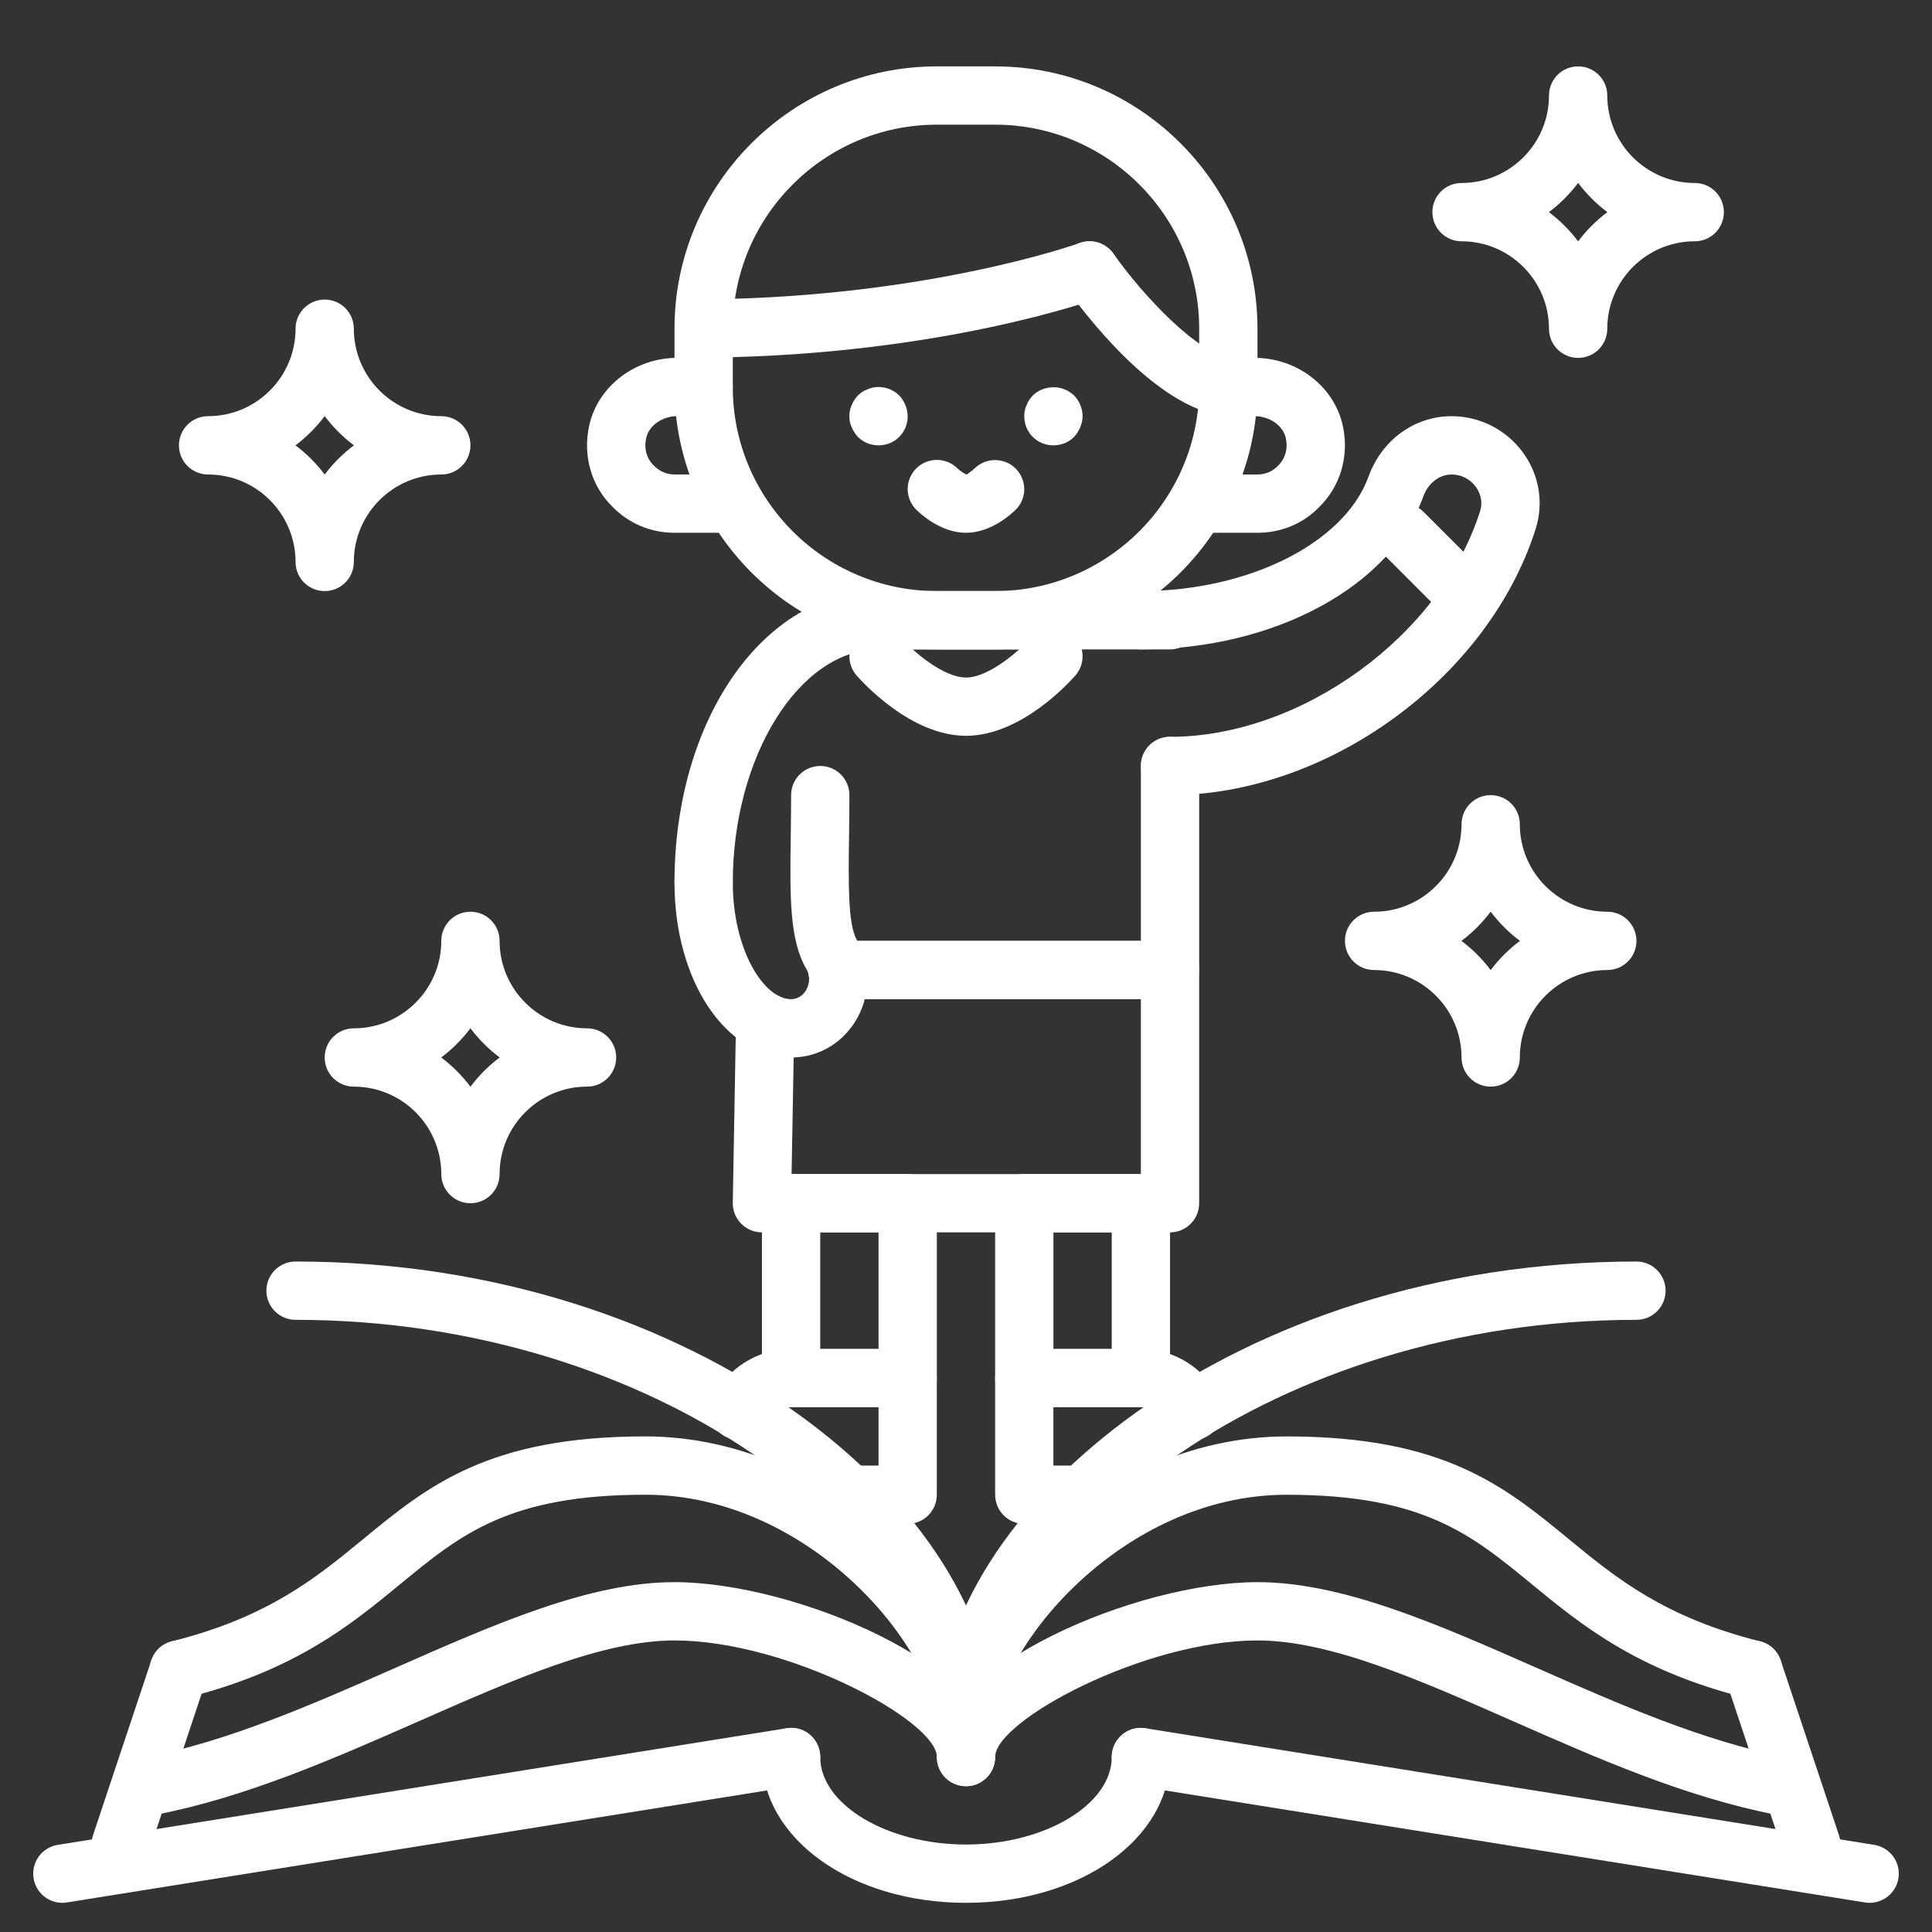 <svg xmlns="http://www.w3.org/2000/svg" xmlns:xlink="http://www.w3.org/1999/xlink" width="1000" zoomAndPan="magnify" viewBox="0 0 750 750" height="1000" preserveAspectRatio="xMidYMid meet" version="1.0"><rect x="0" y="0" width="750" height="750" fill="#333333" stroke="none"/><defs><clipPath id="2f06a85fcc"><path d="M 556 25.77 L 670 25.77 L 670 139 L 556 139 Z M 556 25.77 " clip-rule="nonzero"/></clipPath><clipPath id="02533ba147"><path d="M 12.887 670 L 319 670 L 319 739 L 12.887 739 Z M 12.887 670 " clip-rule="nonzero"/></clipPath><clipPath id="f17bc151f9"><path d="M 431 670 L 737.387 670 L 737.387 739 L 431 739 Z M 431 670 " clip-rule="nonzero"/></clipPath><clipPath id="bc940b46cc"><path d="M 261 25.77 L 489 25.77 L 489 253 L 261 253 Z M 261 25.77 " clip-rule="nonzero"/></clipPath></defs><g clip-path="url(#2f06a85fcc)"><path fill="#ffffff" d="M 612.629 138.93 C 606.371 138.93 601.312 133.871 601.312 127.613 C 601.312 108.898 586.082 93.668 567.367 93.668 C 561.109 93.668 556.051 88.609 556.051 82.352 C 556.051 76.094 561.109 71.035 567.367 71.035 C 586.082 71.035 601.312 55.805 601.312 37.086 C 601.312 30.828 606.371 25.77 612.629 25.77 C 618.887 25.77 623.945 30.828 623.945 37.086 C 623.945 55.805 639.176 71.035 657.895 71.035 C 664.148 71.035 669.207 76.094 669.207 82.352 C 669.207 88.609 664.148 93.668 657.895 93.668 C 639.176 93.668 623.945 108.898 623.945 127.613 C 623.945 133.871 618.887 138.93 612.629 138.93 Z M 601.277 82.352 C 605.578 85.574 609.402 89.398 612.629 93.699 C 615.855 89.398 619.68 85.574 623.98 82.352 C 619.68 79.125 615.855 75.301 612.629 71 C 609.402 75.301 605.578 79.125 601.277 82.352 Z M 601.277 82.352 " fill-opacity="1" fill-rule="nonzero"/></g><path fill="#ffffff" d="M 578.68 421.828 C 572.422 421.828 567.367 416.77 567.367 410.512 C 567.367 391.797 552.133 376.562 533.418 376.562 C 527.16 376.562 522.102 371.508 522.102 365.25 C 522.102 358.992 527.16 353.934 533.418 353.934 C 552.133 353.934 567.367 338.699 567.367 319.984 C 567.367 313.727 572.422 308.668 578.68 308.668 C 584.938 308.668 589.996 313.727 589.996 319.984 C 589.996 338.699 605.227 353.934 623.945 353.934 C 630.203 353.934 635.262 358.992 635.262 365.25 C 635.262 371.508 630.203 376.562 623.945 376.562 C 605.227 376.562 589.996 391.797 589.996 410.512 C 589.996 416.77 584.938 421.828 578.68 421.828 Z M 567.332 365.25 C 571.633 368.473 575.457 372.297 578.68 376.598 C 581.906 372.297 585.73 368.473 590.031 365.25 C 585.73 362.023 581.906 358.199 578.68 353.898 C 575.457 358.199 571.633 362.023 567.332 365.25 Z M 567.332 365.25 " fill-opacity="1" fill-rule="nonzero"/><path fill="#ffffff" d="M 126.043 229.457 C 119.785 229.457 114.73 224.398 114.73 218.141 C 114.73 199.426 99.496 184.195 80.781 184.195 C 74.523 184.195 69.465 179.137 69.465 172.879 C 69.465 166.621 74.523 161.562 80.781 161.562 C 99.496 161.562 114.73 146.332 114.73 127.613 C 114.73 121.355 119.785 116.297 126.043 116.297 C 132.301 116.297 137.359 121.355 137.359 127.613 C 137.359 146.332 152.59 161.562 171.309 161.562 C 177.566 161.562 182.625 166.621 182.625 172.879 C 182.625 179.137 177.566 184.195 171.309 184.195 C 152.59 184.195 137.359 199.426 137.359 218.141 C 137.359 224.398 132.301 229.457 126.043 229.457 Z M 114.695 172.879 C 118.996 176.102 122.82 179.926 126.043 184.227 C 129.27 179.926 133.094 176.102 137.395 172.879 C 133.094 169.652 129.27 165.828 126.043 161.527 C 122.82 165.828 118.996 169.652 114.695 172.879 Z M 114.695 172.879 " fill-opacity="1" fill-rule="nonzero"/><path fill="#ffffff" d="M 182.625 467.09 C 176.367 467.09 171.309 462.035 171.309 455.777 C 171.309 437.059 156.078 421.828 137.359 421.828 C 131.102 421.828 126.043 416.77 126.043 410.512 C 126.043 404.254 131.102 399.195 137.359 399.195 C 156.078 399.195 171.309 383.965 171.309 365.25 C 171.309 358.992 176.367 353.934 182.625 353.934 C 188.883 353.934 193.941 358.992 193.941 365.25 C 193.941 383.965 209.172 399.195 227.887 399.195 C 234.145 399.195 239.203 404.254 239.203 410.512 C 239.203 416.77 234.145 421.828 227.887 421.828 C 209.172 421.828 193.941 437.059 193.941 455.777 C 193.941 462.035 188.883 467.09 182.625 467.09 Z M 171.273 410.512 C 175.574 413.738 179.398 417.562 182.625 421.863 C 185.848 417.562 189.676 413.738 193.973 410.512 C 189.676 407.285 185.848 403.461 182.625 399.16 C 179.398 403.461 175.574 407.285 171.273 410.512 Z M 171.273 410.512 " fill-opacity="1" fill-rule="nonzero"/><path fill="#ffffff" d="M 374.996 738.672 C 330.578 738.672 295.785 713.824 295.785 682.094 C 295.785 675.836 300.84 670.777 307.098 670.777 C 313.355 670.777 318.414 675.836 318.414 682.094 C 318.414 700.492 344.328 716.043 374.996 716.043 C 405.66 716.043 431.574 700.492 431.574 682.094 C 431.574 675.836 436.633 670.777 442.891 670.777 C 449.148 670.777 454.207 675.836 454.207 682.094 C 454.207 713.824 419.41 738.672 374.996 738.672 Z M 374.996 738.672 " fill-opacity="1" fill-rule="nonzero"/><g clip-path="url(#02533ba147)"><path fill="#ffffff" d="M 24.191 738.672 C 18.723 738.672 13.914 734.703 13.031 729.145 C 12.047 722.969 16.246 717.16 22.414 716.176 L 305.312 670.914 C 311.59 669.863 317.293 674.141 318.281 680.293 C 319.266 686.473 315.066 692.277 308.898 693.262 L 25.988 738.527 C 25.379 738.629 24.777 738.672 24.191 738.672 Z M 24.191 738.672 " fill-opacity="1" fill-rule="nonzero"/></g><path fill="#ffffff" d="M 46.832 727.359 C 45.656 727.359 44.445 727.164 43.258 726.77 C 37.34 724.801 34.125 718.395 36.105 712.453 L 58.738 644.559 C 60.719 638.641 67.066 635.414 73.051 637.406 C 78.969 639.375 82.184 645.781 80.203 651.723 L 57.57 719.617 C 55.988 724.359 51.586 727.359 46.844 727.359 Z M 46.832 727.359 " fill-opacity="1" fill-rule="nonzero"/><path fill="#ffffff" d="M 374.996 682.094 C 368.738 682.094 363.68 677.035 363.68 670.777 C 363.68 640.586 314.762 580.25 250.52 580.25 C 197.574 580.25 178.934 595.574 155.352 614.98 C 136.23 630.707 114.547 648.543 72.203 659.113 C 66.137 660.629 60.004 656.949 58.488 650.875 C 56.961 644.82 60.648 638.676 66.727 637.16 C 104.102 627.812 122.852 612.398 140.98 597.484 C 165.91 576.98 189.469 557.609 250.531 557.609 C 325.488 557.609 386.32 626.082 386.32 670.766 C 386.32 677.023 381.266 682.082 375.008 682.082 Z M 374.996 682.094 " fill-opacity="1" fill-rule="nonzero"/><path fill="#ffffff" d="M 58.137 704.727 C 52.82 704.727 48.078 700.957 47.035 695.539 C 45.859 689.402 49.879 683.473 56.023 682.285 C 88.691 676.008 121.734 661.441 153.688 647.367 C 192.414 630.301 228.973 614.188 261.848 614.188 C 308.672 614.188 386.32 647.07 386.32 682.082 C 386.32 688.34 381.266 693.398 375.008 693.398 C 368.75 693.398 363.691 688.34 363.691 682.082 C 363.691 667.871 305.57 636.82 261.848 636.82 C 233.75 636.82 199.305 652.004 162.82 668.074 C 129.711 682.66 95.48 697.742 60.289 704.523 C 59.574 704.656 58.852 704.727 58.148 704.727 Z M 58.137 704.727 " fill-opacity="1" fill-rule="nonzero"/><path fill="#ffffff" d="M 691.852 704.727 C 691.148 704.727 690.426 704.656 689.715 704.523 C 654.531 697.742 620.289 682.66 587.18 668.074 C 550.695 652.004 516.25 636.82 488.152 636.82 C 444.43 636.82 386.312 667.871 386.312 682.082 C 386.312 688.34 381.254 693.398 374.996 693.398 C 368.738 693.398 363.68 688.34 363.68 682.082 C 363.68 647.07 441.328 614.188 488.152 614.188 C 521.016 614.188 557.59 630.301 596.312 647.367 C 628.27 661.441 661.309 676.008 693.98 682.285 C 700.125 683.465 704.129 689.402 702.965 695.539 C 701.91 700.957 697.172 704.727 691.863 704.727 Z M 691.852 704.727 " fill-opacity="1" fill-rule="nonzero"/><g clip-path="url(#f17bc151f9)"><path fill="#ffffff" d="M 725.801 738.672 C 725.199 738.672 724.609 738.629 724 738.527 L 441.102 693.262 C 434.934 692.277 430.738 686.473 431.723 680.293 C 432.707 674.129 438.512 669.883 444.691 670.914 L 727.586 716.176 C 733.754 717.16 737.953 722.969 736.969 729.145 C 736.086 734.703 731.266 738.672 725.812 738.672 Z M 725.801 738.672 " fill-opacity="1" fill-rule="nonzero"/></g><path fill="#ffffff" d="M 703.156 727.359 C 698.414 727.359 694 724.359 692.43 719.617 L 669.797 651.723 C 667.816 645.793 671.02 639.375 676.949 637.406 C 682.914 635.414 689.281 638.629 691.262 644.559 L 713.895 712.453 C 715.875 718.383 712.672 724.801 706.742 726.77 C 705.555 727.164 704.344 727.359 703.168 727.359 Z M 703.156 727.359 " fill-opacity="1" fill-rule="nonzero"/><path fill="#ffffff" d="M 374.996 682.094 C 368.738 682.094 363.68 677.035 363.68 670.777 C 363.68 626.09 424.512 557.617 499.469 557.617 C 560.531 557.617 584.09 576.992 609.02 597.496 C 627.148 612.398 645.898 627.824 683.273 637.168 C 689.34 638.688 693.027 644.832 691.512 650.883 C 689.996 656.949 683.816 660.617 677.797 659.121 C 635.465 648.543 613.781 630.707 594.648 614.992 C 571.066 595.582 552.43 580.262 499.48 580.262 C 435.242 580.262 386.32 640.598 386.32 670.789 C 386.32 677.047 381.266 682.105 375.008 682.105 Z M 374.996 682.094 " fill-opacity="1" fill-rule="nonzero"/><path fill="#ffffff" d="M 374.996 682.094 C 368.738 682.094 363.68 677.035 363.68 670.777 C 363.68 597.508 254.934 512.355 114.73 512.355 C 108.473 512.355 103.414 507.297 103.414 501.039 C 103.414 494.781 108.473 489.723 114.73 489.723 C 270.164 489.723 386.312 585.309 386.312 670.777 C 386.312 677.035 381.254 682.094 374.996 682.094 Z M 374.996 682.094 " fill-opacity="1" fill-rule="nonzero"/><path fill="#ffffff" d="M 374.996 682.094 C 368.738 682.094 363.68 677.035 363.68 670.777 C 363.68 585.309 479.824 489.723 635.262 489.723 C 641.52 489.723 646.578 494.781 646.578 501.039 C 646.578 507.297 641.52 512.355 635.262 512.355 C 495.055 512.355 386.312 597.508 386.312 670.777 C 386.312 677.035 381.254 682.094 374.996 682.094 Z M 374.996 682.094 " fill-opacity="1" fill-rule="nonzero"/><g clip-path="url(#bc940b46cc)"><path fill="#ffffff" d="M 386.312 252.09 L 363.68 252.09 C 307.52 252.09 261.836 206.406 261.836 150.246 L 261.836 127.613 C 261.836 71.453 307.52 25.77 363.68 25.77 L 386.312 25.77 C 442.473 25.77 488.152 71.453 488.152 127.613 L 488.152 150.246 C 488.152 206.406 442.473 252.09 386.312 252.09 Z M 363.68 48.402 C 320.012 48.402 284.469 83.945 284.469 127.613 L 284.469 150.246 C 284.469 193.914 320.012 229.457 363.68 229.457 L 386.312 229.457 C 429.98 229.457 465.523 193.914 465.523 150.246 L 465.523 127.613 C 465.523 83.945 429.98 48.402 386.312 48.402 Z M 363.68 48.402 " fill-opacity="1" fill-rule="nonzero"/></g><path fill="#ffffff" d="M 374.996 206.824 C 365.148 206.824 357.184 199.355 355.68 197.852 C 351.254 193.426 351.254 186.277 355.68 181.852 C 360.09 177.449 367.219 177.426 371.621 181.793 C 372.719 182.848 374.555 184.047 375.336 184.215 C 375.438 184.047 377.281 182.848 378.379 181.785 C 382.859 177.484 390 177.527 394.344 181.965 C 398.703 186.398 398.703 193.473 394.312 197.852 C 392.805 199.355 384.84 206.824 374.996 206.824 Z M 374.996 206.824 " fill-opacity="1" fill-rule="nonzero"/><path fill="#ffffff" d="M 341.047 172.879 C 337.98 172.879 335.152 171.734 333.012 169.598 C 331.996 168.453 331.203 167.219 330.637 165.863 C 329.945 164.504 329.73 163.031 329.73 161.562 C 329.73 160.09 329.957 158.621 330.637 157.262 C 331.203 155.789 331.996 154.66 333.012 153.527 C 333.578 153.074 334.145 152.508 334.699 152.168 C 335.391 151.719 336.059 151.379 336.746 151.152 C 337.426 150.812 338.105 150.586 338.785 150.461 C 342.52 149.68 346.48 150.914 349.082 153.527 C 350.102 154.66 350.891 155.789 351.457 157.262 C 352.023 158.621 352.363 160.09 352.363 161.562 C 352.363 164.617 351.219 167.445 349.082 169.598 C 346.93 171.734 344.102 172.879 341.047 172.879 Z M 341.047 172.879 " fill-opacity="1" fill-rule="nonzero"/><path fill="#ffffff" d="M 408.941 172.879 C 405.875 172.879 403.047 171.734 400.906 169.598 C 398.758 167.445 397.625 164.617 397.625 161.562 C 397.625 160.09 397.852 158.621 398.531 157.262 C 399.098 155.789 399.891 154.66 400.906 153.527 C 404.066 150.461 409.156 149.453 413.242 151.152 C 413.922 151.379 414.602 151.719 415.168 152.168 C 415.844 152.508 416.41 153.074 416.977 153.527 C 419.012 155.668 420.258 158.621 420.258 161.562 C 420.258 163.031 419.918 164.504 419.352 165.863 C 418.789 167.219 417.996 168.453 416.977 169.598 C 414.828 171.734 411.996 172.879 408.941 172.879 Z M 408.941 172.879 " fill-opacity="1" fill-rule="nonzero"/><path fill="#ffffff" d="M 284.469 206.824 L 261.836 206.824 C 252.648 206.824 244.113 203.25 237.766 196.719 C 229.562 188.742 226.121 176.828 228.758 165.07 C 232.164 149.918 246.516 138.918 262.898 138.918 L 273.152 138.918 C 279.41 138.918 284.469 143.977 284.469 150.234 C 284.469 156.492 279.41 161.551 273.152 161.551 L 262.898 161.551 C 257.105 161.551 251.922 165.195 250.848 170.027 C 249.93 174.109 251.008 178.004 253.777 180.707 C 256.031 183.016 258.824 184.184 261.848 184.184 L 284.48 184.184 C 290.738 184.184 295.793 189.242 295.793 195.5 C 295.793 201.758 290.738 206.812 284.48 206.812 Z M 284.469 206.824 " fill-opacity="1" fill-rule="nonzero"/><path fill="#ffffff" d="M 488.152 206.824 L 465.523 206.824 C 459.266 206.824 454.207 201.766 454.207 195.508 C 454.207 189.25 459.266 184.195 465.523 184.195 L 488.152 184.195 C 491.176 184.195 493.969 183.027 495.996 180.945 C 498.996 178.016 500.059 174.121 499.141 170.027 C 498.055 165.207 492.871 161.562 487.09 161.562 L 476.84 161.562 C 470.582 161.562 465.523 156.504 465.523 150.246 C 465.523 143.988 470.582 138.93 476.84 138.93 L 487.09 138.93 C 503.465 138.93 517.824 149.93 521.23 165.07 C 523.867 176.84 520.426 188.754 512.008 196.945 C 505.887 203.25 497.344 206.824 488.164 206.824 Z M 488.152 206.824 " fill-opacity="1" fill-rule="nonzero"/><path fill="#ffffff" d="M 476.848 161.562 C 476.477 161.562 476.102 161.539 475.707 161.504 C 448.176 158.754 419.238 119.344 413.707 111.477 C 410.121 106.375 411.352 99.312 416.457 95.715 C 421.57 92.148 428.609 93.371 432.23 98.465 C 443.523 114.523 465.172 137.695 477.957 138.977 C 484.184 139.598 488.707 145.141 488.098 151.367 C 487.508 157.207 482.598 161.551 476.848 161.551 Z M 476.848 161.562 " fill-opacity="1" fill-rule="nonzero"/><path fill="#ffffff" d="M 275.867 138.816 C 269.676 138.816 264.629 133.848 264.551 127.648 C 264.473 121.402 269.473 116.266 275.719 116.184 C 361.098 115.086 418.527 94.559 419.094 94.344 C 424.988 92.207 431.461 95.238 433.602 101.102 C 435.727 106.973 432.719 113.469 426.855 115.609 C 424.391 116.5 365.512 137.664 276.004 138.816 L 275.855 138.816 Z M 275.867 138.816 " fill-opacity="1" fill-rule="nonzero"/><path fill="#ffffff" d="M 442.891 546.305 L 397.625 546.305 C 391.367 546.305 386.312 541.246 386.312 534.988 L 386.312 467.09 C 386.312 460.832 391.367 455.777 397.625 455.777 L 442.891 455.777 C 449.148 455.777 454.207 460.832 454.207 467.09 L 454.207 534.988 C 454.207 541.246 449.148 546.305 442.891 546.305 Z M 408.941 523.672 L 431.574 523.672 L 431.574 478.406 L 408.941 478.406 Z M 408.941 523.672 " fill-opacity="1" fill-rule="nonzero"/><path fill="#ffffff" d="M 420.484 591.566 L 397.625 591.566 C 391.367 591.566 386.312 586.508 386.312 580.25 L 386.312 534.988 C 386.312 528.73 391.367 523.672 397.625 523.672 L 442.891 523.672 C 455.77 523.672 467.707 531.152 473.32 542.727 C 476.047 548.352 473.703 555.117 468.078 557.844 C 462.465 560.582 455.688 558.242 452.961 552.605 C 451.105 548.781 447.145 546.305 442.879 546.305 L 408.93 546.305 L 408.93 568.934 L 420.473 568.934 C 426.73 568.934 431.789 573.992 431.789 580.25 C 431.789 586.508 426.73 591.566 420.473 591.566 Z M 420.484 591.566 " fill-opacity="1" fill-rule="nonzero"/><path fill="#ffffff" d="M 352.363 546.305 L 307.098 546.305 C 300.84 546.305 295.785 541.246 295.785 534.988 L 295.785 467.09 C 295.785 460.832 300.84 455.777 307.098 455.777 L 352.363 455.777 C 358.621 455.777 363.68 460.832 363.68 467.09 L 363.68 534.988 C 363.68 541.246 358.621 546.305 352.363 546.305 Z M 318.414 523.672 L 341.047 523.672 L 341.047 478.406 L 318.414 478.406 Z M 318.414 523.672 " fill-opacity="1" fill-rule="nonzero"/><path fill="#ffffff" d="M 352.363 591.566 L 329.504 591.566 C 323.246 591.566 318.188 586.508 318.188 580.25 C 318.188 573.992 323.246 568.934 329.504 568.934 L 341.047 568.934 L 341.047 546.305 L 307.098 546.305 C 302.832 546.305 298.871 548.781 297.016 552.605 C 294.289 558.23 287.512 560.574 281.898 557.844 C 276.273 555.117 273.934 548.352 276.66 542.727 C 282.273 531.164 294.223 523.672 307.09 523.672 L 352.352 523.672 C 358.609 523.672 363.668 528.73 363.668 534.988 L 363.668 580.25 C 363.668 586.508 358.609 591.566 352.352 591.566 Z M 352.363 591.566 " fill-opacity="1" fill-rule="nonzero"/><path fill="#ffffff" d="M 307.098 410.512 C 281.719 410.512 261.836 380.684 261.836 342.617 C 261.836 336.359 266.895 331.301 273.152 331.301 C 279.41 331.301 284.469 336.359 284.469 342.617 C 284.469 368.52 296.418 387.879 307.098 387.879 C 313.355 387.879 318.414 392.938 318.414 399.195 C 318.414 405.453 313.355 410.512 307.098 410.512 Z M 307.098 410.512 " fill-opacity="1" fill-rule="nonzero"/><path fill="#ffffff" d="M 307.664 410.512 L 307.098 387.879 C 310.492 387.824 312.227 385.582 312.984 384.258 C 313.527 383.273 315.156 379.801 313.051 376.203 C 306.41 364.875 306.648 348.027 306.965 324.703 C 307.031 319.621 307.109 314.258 307.109 308.668 C 307.109 302.41 312.168 297.352 318.426 297.352 C 324.684 297.352 329.742 302.41 329.742 308.668 C 329.742 314.371 329.664 319.828 329.594 325.008 C 329.359 342.426 329.133 358.867 332.57 364.75 C 338.027 374.051 338.082 385.773 332.719 395.336 C 327.48 404.66 318.121 410.332 307.676 410.512 Z M 307.664 410.512 " fill-opacity="1" fill-rule="nonzero"/><path fill="#ffffff" d="M 273.152 353.934 C 266.895 353.934 261.836 348.875 261.836 342.617 C 261.836 279.168 296.633 229.457 341.047 229.457 L 408.941 229.457 C 415.199 229.457 420.258 234.516 420.258 240.773 C 420.258 247.031 415.199 252.09 408.941 252.09 L 341.047 252.09 C 310.379 252.09 284.469 293.539 284.469 342.617 C 284.469 348.875 279.41 353.934 273.152 353.934 Z M 273.152 353.934 " fill-opacity="1" fill-rule="nonzero"/><path fill="#ffffff" d="M 454.207 308.668 C 447.949 308.668 442.891 303.609 442.891 297.352 C 442.891 291.094 447.949 286.035 454.207 286.035 C 505.184 286.035 559.148 246.793 574.527 198.574 C 575.953 194.105 574.121 190.656 572.898 188.98 C 570.68 185.938 567.262 184.195 563.527 184.195 C 558.719 184.195 554.398 187.555 552.52 192.758 C 539.867 227.691 494.773 252.09 442.891 252.09 C 436.633 252.09 431.574 247.031 431.574 240.773 C 431.574 234.516 436.633 229.457 442.891 229.457 C 484.758 229.457 521.922 210.785 531.246 185.043 C 536.418 170.773 549.09 161.562 563.539 161.562 C 574.414 161.562 584.746 166.824 591.176 175.617 C 597.555 184.352 599.355 195.227 596.109 205.445 C 577.652 263.324 515.324 308.668 454.219 308.668 Z M 454.207 308.668 " fill-opacity="1" fill-rule="nonzero"/><path fill="#ffffff" d="M 442.891 387.879 L 325.09 387.879 C 318.832 387.879 313.777 382.82 313.777 376.562 C 313.777 370.305 318.832 365.25 325.09 365.25 L 442.891 365.25 C 449.148 365.25 454.207 370.305 454.207 376.562 C 454.207 382.82 449.148 387.879 442.891 387.879 Z M 442.891 387.879 " fill-opacity="1" fill-rule="nonzero"/><path fill="#ffffff" d="M 397.625 252.09 L 352.363 252.09 C 346.105 252.09 341.047 247.031 341.047 240.773 C 341.047 234.516 346.105 229.457 352.363 229.457 L 397.625 229.457 C 403.883 229.457 408.941 234.516 408.941 240.773 C 408.941 247.031 403.883 252.09 397.625 252.09 Z M 397.625 252.09 " fill-opacity="1" fill-rule="nonzero"/><path fill="#ffffff" d="M 442.891 387.879 L 325.09 387.879 C 318.832 387.879 313.777 382.82 313.777 376.562 C 313.777 370.305 318.832 365.25 325.09 365.25 L 442.891 365.25 C 449.148 365.25 454.207 370.305 454.207 376.562 C 454.207 382.82 449.148 387.879 442.891 387.879 Z M 442.891 387.879 " fill-opacity="1" fill-rule="nonzero"/><path fill="#ffffff" d="M 454.207 478.406 L 295.785 478.406 C 292.738 478.406 289.844 477.195 287.715 475.023 C 285.586 472.863 284.41 469.934 284.469 466.887 L 285.711 396.504 C 285.824 390.258 290.941 385.391 297.23 385.391 C 303.488 385.504 308.457 390.664 308.344 396.91 L 307.293 455.777 L 442.879 455.777 L 442.879 376.562 C 442.879 370.305 447.938 365.25 454.195 365.25 C 460.453 365.25 465.512 370.305 465.512 376.562 L 465.512 467.09 C 465.512 473.348 460.453 478.406 454.195 478.406 Z M 454.207 478.406 " fill-opacity="1" fill-rule="nonzero"/><path fill="#ffffff" d="M 374.996 285.641 C 353.484 285.641 334.586 264.57 332.492 262.172 C 328.406 257.453 328.918 250.301 333.637 246.203 C 338.344 242.133 345.484 242.617 349.578 247.324 C 354.898 253.391 366.484 263.02 374.996 263.02 C 383.91 263.02 395.965 252.461 400.387 247.348 C 404.496 242.629 411.637 242.121 416.355 246.203 C 421.074 250.301 421.582 257.453 417.496 262.172 C 415.402 264.57 396.52 285.641 374.996 285.641 Z M 374.996 285.641 " fill-opacity="1" fill-rule="nonzero"/><path fill="#ffffff" d="M 454.207 387.879 C 447.949 387.879 442.891 382.82 442.891 376.562 L 442.891 297.352 C 442.891 291.094 447.949 286.035 454.207 286.035 C 460.465 286.035 465.523 291.094 465.523 297.352 L 465.523 376.562 C 465.523 382.82 460.465 387.879 454.207 387.879 Z M 454.207 387.879 " fill-opacity="1" fill-rule="nonzero"/><path fill="#ffffff" d="M 454.207 252.09 L 408.941 252.09 C 402.684 252.09 397.625 247.031 397.625 240.773 C 397.625 234.516 402.684 229.457 408.941 229.457 L 454.207 229.457 C 460.465 229.457 465.523 234.516 465.523 240.773 C 465.523 247.031 460.465 252.09 454.207 252.09 Z M 454.207 252.09 " fill-opacity="1" fill-rule="nonzero"/><path fill="#ffffff" d="M 567.367 240.773 C 564.469 240.773 561.57 239.664 559.363 237.457 L 536.734 214.824 C 532.309 210.402 532.309 203.25 536.734 198.824 C 541.156 194.402 548.309 194.402 552.734 198.824 L 575.367 221.457 C 579.789 225.883 579.789 233.031 575.367 237.457 C 573.16 239.664 570.262 240.773 567.367 240.773 Z M 567.367 240.773 " fill-opacity="1" fill-rule="nonzero"/></svg>
